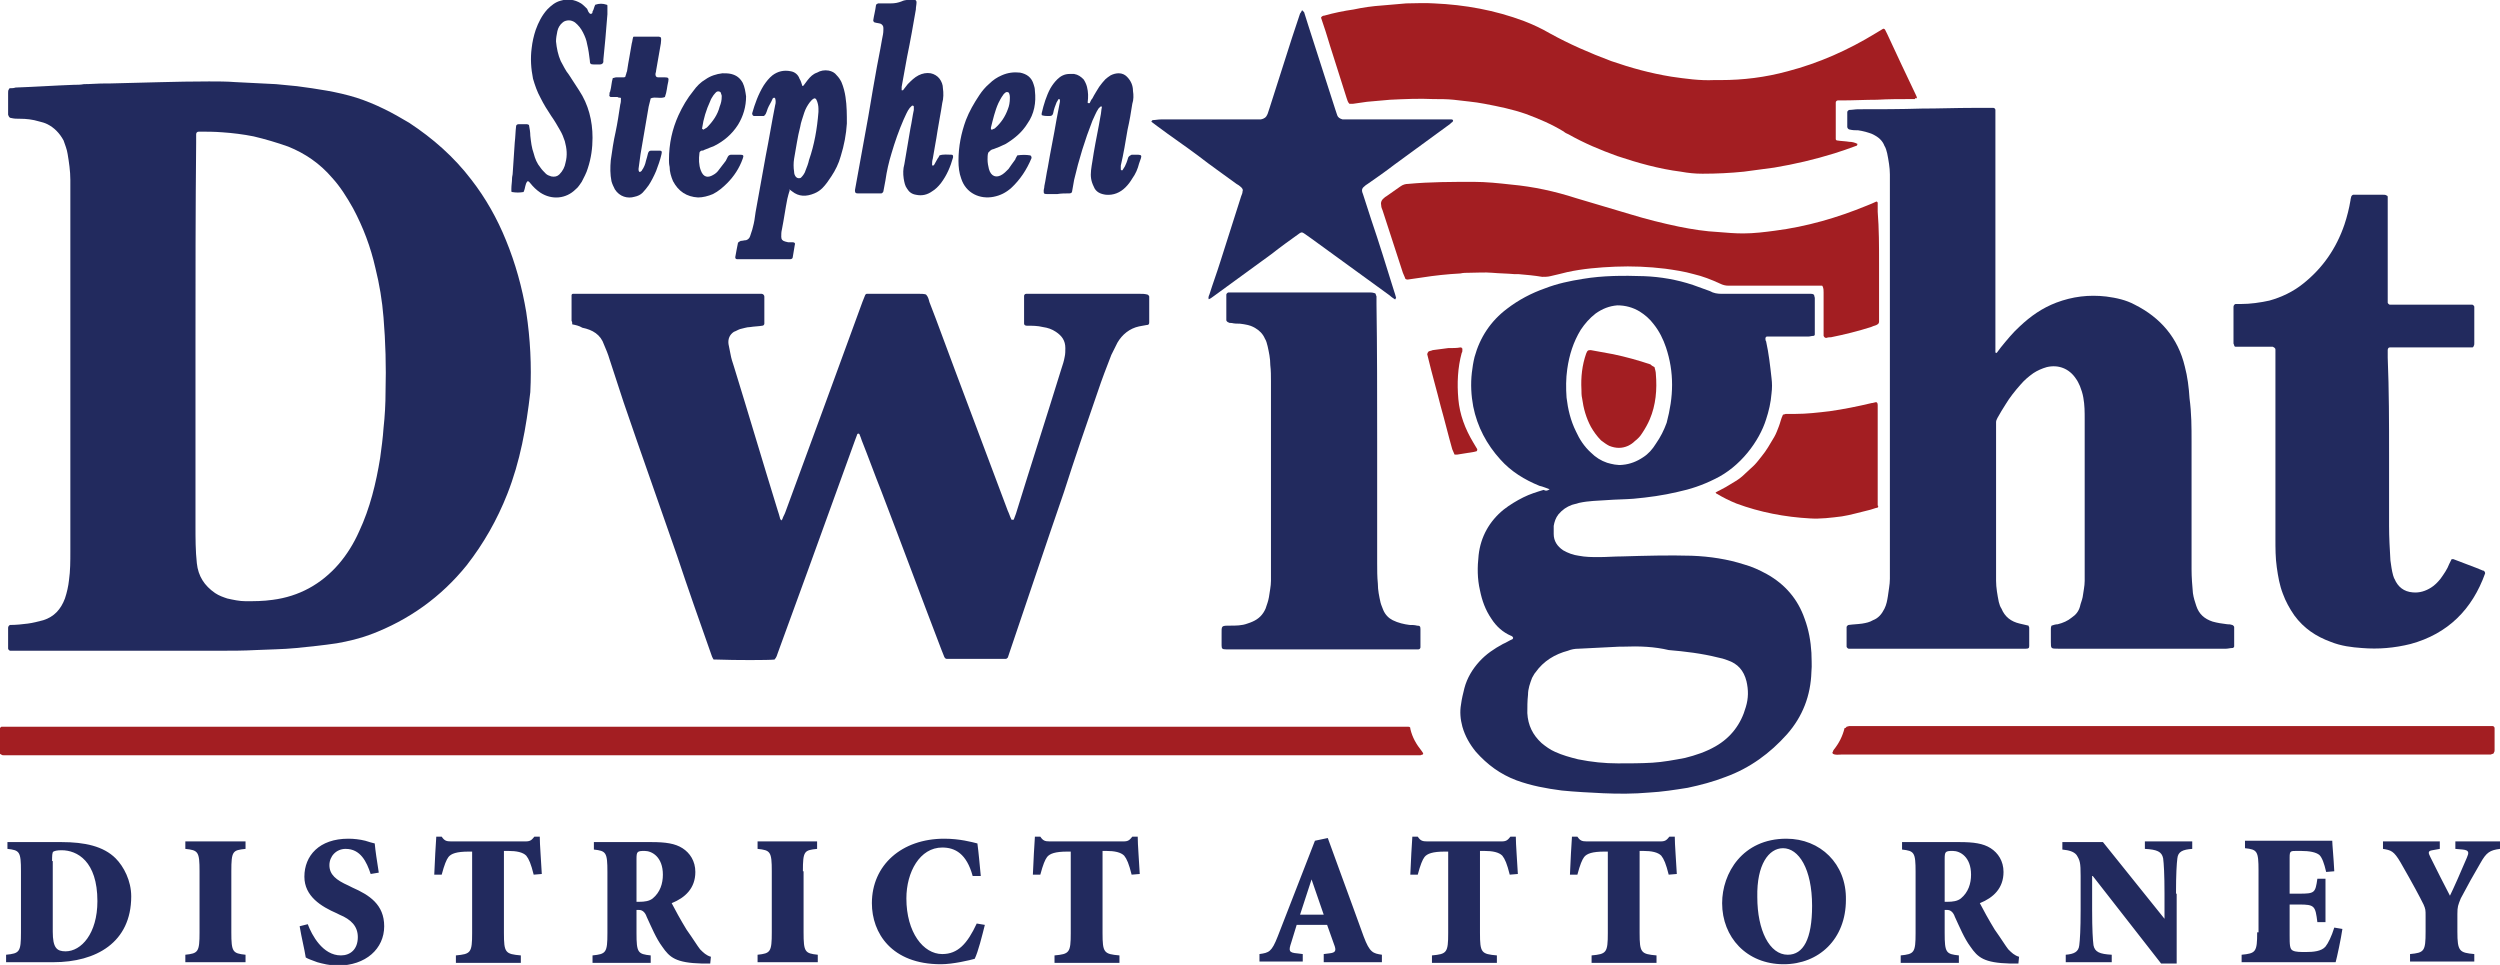<svg width="342" height="132" viewBox="0 0 342 132" fill="none" xmlns="http://www.w3.org/2000/svg">
<g clip-path="url(#clip0)">
<path d="M1.018 115.105V116.127C2.683 116.312 2.868 116.498 2.868 119.19V127.544C2.868 130.236 2.683 130.422 0.833 130.608V131.629H7.31C13.14 131.629 17.951 128.937 17.951 122.624C17.951 120.489 16.933 118.54 15.823 117.426C14.157 115.755 11.566 115.198 8.42 115.198H1.018V115.105ZM7.125 117.797C7.125 117.148 7.125 116.591 7.31 116.498C7.495 116.405 7.773 116.312 8.42 116.312C10.549 116.312 13.325 117.797 13.325 123.274C13.325 127.73 11.104 130.143 8.976 130.143C7.773 130.143 7.218 129.679 7.218 127.451V117.797H7.125ZM31.646 119.19C31.646 116.405 31.831 116.312 33.589 116.127V115.105H25.354V116.127C27.112 116.312 27.297 116.498 27.297 119.19V127.544C27.297 130.236 27.112 130.422 25.354 130.608V131.629H33.589V130.608C31.831 130.422 31.646 130.236 31.646 127.544V119.19ZM40.992 126.709C41.269 128.38 41.64 129.772 41.825 130.979C42.102 131.165 42.657 131.35 43.398 131.629C44.045 131.814 45.156 132.093 46.174 132.093C50.06 132.093 52.558 129.772 52.558 126.709C52.558 123.738 50.523 122.439 48.209 121.418L47.654 121.139C45.989 120.397 45.063 119.654 45.063 118.354C45.063 117.148 45.989 116.127 47.284 116.127C49.32 116.127 50.153 117.89 50.708 119.561L51.818 119.376C51.541 117.612 51.355 116.405 51.263 115.384C50.893 115.291 50.523 115.198 49.968 115.013C49.227 114.827 48.394 114.734 47.654 114.734C43.675 114.734 41.64 117.055 41.64 119.932C41.64 122.624 43.953 124.017 46.081 124.945L46.451 125.131C48.024 125.781 48.95 126.709 48.95 128.194C48.95 129.865 47.932 130.7 46.636 130.7C44.138 130.7 42.657 127.916 42.102 126.43L40.992 126.709ZM68.844 116.405H69.492C70.695 116.405 71.528 116.591 71.99 117.055C72.36 117.519 72.638 118.169 73.008 119.654L74.118 119.561C74.026 117.705 73.841 115.57 73.841 114.456H73.101C72.731 114.92 72.545 115.105 71.898 115.105H61.719C61.071 115.105 60.794 115.013 60.424 114.456H59.683C59.591 115.755 59.498 117.519 59.406 119.654H60.424C60.794 118.262 61.071 117.612 61.349 117.24C61.719 116.776 62.459 116.498 64.125 116.498H64.588V127.637C64.588 130.329 64.403 130.515 62.367 130.7V131.721H71.25V130.7C69.122 130.515 68.937 130.329 68.937 127.637V116.405H68.844ZM87.073 117.519C87.073 116.498 87.166 116.405 88.183 116.405C89.201 116.405 90.682 117.24 90.682 119.654C90.682 120.861 90.312 122.067 89.294 122.903C88.831 123.274 88.183 123.367 87.443 123.367H87.073V117.519ZM87.073 124.481H87.443C87.906 124.481 88.276 124.852 88.461 125.409C89.109 126.802 89.757 128.38 90.589 129.494C91.607 130.979 92.44 131.722 96.049 131.814H97.159L97.252 130.886C96.604 130.7 96.234 130.329 95.771 129.865C95.401 129.401 94.846 128.473 93.92 127.173C93.18 125.966 92.255 124.295 91.885 123.553C93.735 122.81 95.123 121.511 95.123 119.283C95.123 117.797 94.383 116.684 93.365 116.034C92.347 115.384 91.052 115.198 89.109 115.198H81.243V116.219C82.909 116.405 83.094 116.591 83.094 119.283V127.637C83.094 130.329 82.909 130.515 81.058 130.7V131.721H89.016V130.7C87.258 130.515 87.073 130.329 87.073 127.637V124.481ZM109.836 119.19C109.836 116.405 110.021 116.312 111.779 116.127V115.105H103.636V116.127C105.394 116.312 105.58 116.498 105.58 119.19V127.544C105.58 130.236 105.394 130.422 103.636 130.608V131.629H111.872V130.608C110.114 130.422 109.929 130.236 109.929 127.544V119.19H109.836ZM134.172 119.84C133.987 117.983 133.894 116.776 133.709 115.384C132.969 115.198 131.304 114.734 129.175 114.734C123.346 114.734 119.274 118.354 119.274 123.553C119.274 127.637 121.958 131.907 128.713 131.907C130.378 131.907 132.692 131.35 133.339 131.165C133.802 130.236 134.357 128.008 134.727 126.523L133.617 126.338C132.321 129.122 131.026 130.515 128.898 130.515C126.307 130.515 123.993 127.544 123.993 122.903C123.993 119.283 125.844 115.941 128.898 115.941C130.656 115.941 132.229 116.776 133.062 119.84H134.172ZM150.643 116.405H151.291C152.493 116.405 153.326 116.591 153.789 117.055C154.159 117.519 154.437 118.169 154.807 119.654L155.917 119.561C155.825 117.705 155.64 115.57 155.64 114.456H154.899C154.529 114.92 154.344 115.105 153.696 115.105H143.61C142.963 115.105 142.685 115.013 142.315 114.456H141.575C141.482 115.755 141.39 117.519 141.297 119.654H142.315C142.685 118.262 142.963 117.612 143.24 117.24C143.61 116.776 144.351 116.498 146.016 116.498H146.479V127.637C146.479 130.329 146.294 130.515 144.258 130.7V131.721H153.141V130.7C151.013 130.515 150.828 130.329 150.828 127.637V116.405H150.643ZM181.086 131.629H189.044V130.608C187.841 130.422 187.378 130.329 186.545 128.101C185.62 125.502 184.51 122.532 183.399 119.468L181.641 114.641L179.883 115.013L174.794 128.101C173.961 130.236 173.591 130.329 172.295 130.515V131.536H178.217V130.515L177.477 130.422C176.274 130.329 176.274 130.051 176.644 128.937L177.385 126.523H181.549L182.474 129.122C182.844 130.051 182.752 130.329 181.826 130.422L181.086 130.515V131.629ZM179.42 120.304L181.086 125.131H177.847L179.42 120.304ZM202.368 116.405H203.016C204.219 116.405 205.052 116.591 205.515 117.055C205.885 117.519 206.162 118.169 206.532 119.654L207.643 119.561C207.55 117.705 207.365 115.57 207.365 114.456H206.625C206.255 114.92 206.07 115.105 205.422 115.105H195.243C194.596 115.105 194.318 115.013 193.948 114.456H193.208C193.115 115.755 193.023 117.519 192.93 119.654H193.948C194.318 118.262 194.596 117.612 194.873 117.24C195.243 116.776 195.984 116.498 197.649 116.498H198.112V127.637C198.112 130.329 197.927 130.515 195.891 130.7V131.721H204.774V130.7C202.646 130.515 202.461 130.329 202.461 127.637V116.405H202.368ZM224.114 116.405H224.761C225.964 116.405 226.797 116.591 227.26 117.055C227.63 117.519 227.907 118.169 228.278 119.654L229.388 119.561C229.295 117.705 229.11 115.57 229.11 114.456H228.37C228 114.92 227.815 115.105 227.167 115.105H217.081C216.433 115.105 216.156 115.013 215.786 114.456H215.045C214.953 115.755 214.86 117.519 214.768 119.654H215.786C216.156 118.262 216.433 117.612 216.711 117.24C217.081 116.776 217.821 116.498 219.487 116.498H219.95V127.637C219.95 130.329 219.765 130.515 217.729 130.7V131.721H226.612V130.7C224.484 130.515 224.299 130.329 224.299 127.637V116.405H224.114ZM244.378 114.734C238.364 114.734 235.588 119.468 235.588 123.553C235.588 128.194 238.919 131.907 244.008 131.907C248.82 131.907 252.521 128.473 252.521 123.089C252.614 118.169 249.005 114.734 244.378 114.734ZM243.916 116.034C246.044 116.034 247.894 118.819 247.894 123.924C247.894 128.473 246.692 130.608 244.563 130.608C242.065 130.608 240.399 127.266 240.399 122.717C240.307 118.262 241.972 116.034 243.916 116.034ZM266.031 117.519C266.031 116.498 266.123 116.405 267.141 116.405C268.159 116.405 269.64 117.24 269.64 119.654C269.64 120.861 269.269 122.067 268.252 122.903C267.789 123.274 267.141 123.367 266.401 123.367H266.031V117.519ZM266.031 124.481H266.401C266.864 124.481 267.234 124.852 267.419 125.409C268.067 126.802 268.714 128.38 269.547 129.494C270.565 130.979 271.398 131.722 275.006 131.814H276.117L276.209 130.886C275.562 130.7 275.192 130.329 274.729 129.865C274.359 129.401 273.804 128.473 272.878 127.173C272.138 125.966 271.213 124.295 270.842 123.553C272.693 122.81 274.081 121.511 274.081 119.283C274.081 117.797 273.341 116.684 272.323 116.034C271.305 115.384 270.01 115.198 268.067 115.198H260.201V116.219C261.867 116.405 262.052 116.591 262.052 119.283V127.637C262.052 130.329 261.867 130.515 260.016 130.7V131.721H267.974V130.7C266.216 130.515 266.031 130.329 266.031 127.637V124.481ZM297.677 122.253C297.677 119.561 297.769 118.169 297.862 117.426C297.954 116.498 298.602 116.219 299.898 116.127V115.105H293.42V116.127C295.086 116.219 295.734 116.498 295.919 117.426C296.011 118.169 296.104 119.561 296.104 122.253V125.688L287.683 115.198H282.131V116.219C283.057 116.312 283.704 116.498 284.075 116.962C284.537 117.705 284.63 117.983 284.63 119.84V124.481C284.63 127.173 284.537 128.565 284.445 129.308C284.352 130.236 283.704 130.515 282.594 130.608V131.629H288.886V130.608C287.221 130.515 286.573 130.236 286.388 129.308C286.295 128.565 286.203 127.173 286.203 124.481V119.84H286.295L295.641 131.814H297.769V122.253H297.677ZM308.781 127.544C308.781 130.236 308.596 130.422 306.653 130.608V131.629H319.515C319.7 130.979 320.255 128.38 320.44 127.08L319.329 126.894C318.959 128.101 318.497 129.03 318.127 129.494C317.571 130.143 316.461 130.236 315.443 130.236C314.703 130.236 314.055 130.236 313.685 130.051C313.222 129.865 313.222 129.215 313.222 127.916V123.738H314.518C316.646 123.738 316.739 123.924 317.016 126.152H318.127V120.211H317.016C316.739 122.16 316.646 122.253 314.518 122.253H313.222V117.333C313.222 116.405 313.315 116.405 314.24 116.405H314.703C315.998 116.405 316.831 116.591 317.294 116.962C317.664 117.333 317.941 118.076 318.219 119.283L319.329 119.19C319.237 117.333 319.052 115.477 319.052 115.013H307.115V116.034C308.781 116.219 308.966 116.405 308.966 119.097V127.544H308.781ZM336.17 125.038C336.17 124.017 336.263 123.831 336.633 122.903C337.558 121.139 338.391 119.654 339.317 118.076C340.149 116.591 340.612 116.312 342 116.127V115.105H335.893V116.127L336.911 116.219C337.836 116.312 337.743 116.684 337.466 117.333C336.726 119.097 335.615 121.603 335.153 122.532C334.227 120.768 333.487 119.283 332.469 117.24C332.191 116.684 332.099 116.405 332.747 116.312L333.765 116.127V115.105H325.992V116.127C327.102 116.312 327.472 116.405 328.398 117.983C330.156 121.046 330.989 122.624 331.544 123.738C331.821 124.388 331.821 124.481 331.821 125.316V127.451C331.821 130.143 331.636 130.329 329.693 130.515V131.536H338.484V130.515C336.448 130.329 336.17 130.143 336.17 127.451V125.038Z" fill="#222A5E"/>
<path d="M9.623 50.776C9.623 42.793 9.623 34.717 9.623 26.734C9.623 25.992 9.623 25.249 9.623 24.599C9.623 23.392 9.438 22.186 9.253 21.072C9.161 20.422 8.883 19.772 8.698 19.215C8.143 18.194 7.403 17.451 6.477 16.987C6.107 16.802 5.737 16.709 5.367 16.616C4.442 16.338 3.609 16.245 2.683 16.245C2.313 16.245 1.943 16.245 1.573 16.152C1.295 16.152 1.203 15.966 1.11 15.688C1.11 15.316 1.11 15.038 1.11 14.667C1.11 14.017 1.11 13.367 1.11 12.717C1.11 12.532 1.11 12.346 1.203 12.253C1.203 12.16 1.295 12.068 1.388 12.068C1.666 12.068 1.851 12.068 2.128 11.975C4.812 11.882 7.495 11.696 10.086 11.603C10.549 11.603 11.011 11.603 11.474 11.511C12.399 11.511 13.417 11.418 14.342 11.418C14.528 11.418 14.713 11.418 14.99 11.418C19.524 11.325 24.058 11.139 28.593 11.139C29.795 11.139 30.998 11.139 32.201 11.232C34.052 11.325 35.903 11.418 37.753 11.511C38.678 11.603 39.696 11.696 40.622 11.789C43.398 12.16 46.081 12.532 48.765 13.367C51.355 14.203 53.669 15.409 55.982 16.802C59.221 18.937 62.089 21.443 64.495 24.599C66.438 27.105 68.011 29.89 69.214 32.861C70.51 36.017 71.435 39.359 71.99 42.7C72.545 46.321 72.731 50.034 72.545 53.654C71.99 58.481 71.157 63.122 69.399 67.578C68.011 71.106 66.161 74.355 63.847 77.325C60.331 81.688 55.89 84.844 50.708 86.793C49.227 87.35 47.654 87.722 46.081 88C44.23 88.278 42.38 88.464 40.529 88.65C38.678 88.835 36.828 88.835 34.977 88.928C33.312 89.021 31.646 89.021 29.98 89.021C20.727 89.021 11.566 89.021 2.313 89.021C2.036 89.021 1.666 89.021 1.388 89.021C1.295 89.021 1.11 88.835 1.11 88.743V88.65C1.11 87.722 1.11 86.793 1.11 85.865C1.11 85.679 1.295 85.494 1.388 85.494C2.221 85.494 3.054 85.401 3.794 85.308C4.534 85.215 5.182 85.03 5.922 84.844C7.403 84.38 8.328 83.359 8.883 81.874C9.161 81.038 9.346 80.203 9.438 79.367C9.623 78.068 9.623 76.768 9.623 75.468C9.623 69.992 9.623 64.608 9.623 59.131C9.623 56.439 9.623 53.561 9.623 50.776ZM26.742 47.063C26.742 55.325 26.742 63.679 26.742 71.941C26.742 73.612 26.742 75.376 26.927 77.046C27.112 78.81 27.945 80.11 29.425 81.131C29.98 81.502 30.536 81.688 31.091 81.874C31.924 82.059 32.757 82.245 33.589 82.245C34.792 82.245 35.995 82.245 37.291 82.059C40.899 81.595 43.953 79.924 46.359 77.139C47.469 75.84 48.394 74.355 49.135 72.684C50.615 69.528 51.448 66.093 52.003 62.658C52.188 61.266 52.373 59.966 52.466 58.574C52.651 56.903 52.743 55.232 52.743 53.561C52.836 50.127 52.743 46.785 52.466 43.443C52.281 41.122 51.911 38.895 51.355 36.667C50.708 33.789 49.69 31.097 48.302 28.498C47.469 27.013 46.544 25.527 45.433 24.321C43.768 22.371 41.732 20.979 39.419 20.051C37.846 19.494 36.273 19.03 34.7 18.658C33.312 18.38 31.831 18.194 30.443 18.101C29.333 18.009 28.222 18.009 27.204 18.009C26.927 18.009 26.834 18.194 26.834 18.38C26.834 18.751 26.834 19.122 26.834 19.494C26.742 28.684 26.742 37.873 26.742 47.063Z" fill="#222A5E"/>
<path d="M280.651 85.587C280.929 85.494 281.206 85.401 281.484 85.401C282.224 85.215 282.872 84.937 283.427 84.473C283.982 84.101 284.352 83.637 284.537 82.987C284.63 82.523 284.815 82.152 284.907 81.688C285 80.945 285.185 80.203 285.185 79.46C285.185 79.089 285.185 78.624 285.185 78.253C285.185 71.291 285.185 64.329 285.185 57.367C285.185 56.346 285.185 55.418 285 54.397C284.907 53.84 284.722 53.283 284.537 52.819C284.352 52.447 284.26 52.169 283.982 51.797C283.057 50.405 281.576 49.848 280.003 50.219C279.356 50.405 278.708 50.684 278.153 51.055C277.505 51.519 276.95 51.983 276.394 52.633C275.654 53.468 274.914 54.397 274.359 55.325C273.989 55.882 273.618 56.532 273.248 57.181C273.156 57.367 273.063 57.553 273.063 57.738C273.063 58.017 273.063 58.203 273.063 58.481C273.063 64.701 273.063 70.92 273.063 77.232C273.063 77.975 273.063 78.717 273.063 79.46C273.063 80.388 273.248 81.409 273.433 82.338C273.526 82.709 273.618 82.987 273.804 83.266C274.266 84.38 275.099 85.03 276.302 85.308C276.672 85.401 277.135 85.494 277.505 85.587C277.505 85.679 277.597 85.772 277.597 85.865C277.597 86.701 277.597 87.536 277.597 88.371C277.597 88.65 277.505 88.743 277.135 88.743C276.857 88.743 276.672 88.743 276.394 88.743C268.899 88.743 261.404 88.743 253.817 88.743C253.539 88.743 253.169 88.743 252.891 88.743C252.799 88.743 252.614 88.557 252.614 88.464C252.614 87.536 252.614 86.701 252.614 85.772C252.614 85.679 252.799 85.494 252.891 85.494C253.539 85.401 254.094 85.401 254.742 85.308C255.297 85.215 255.76 85.122 256.222 84.844C256.963 84.565 257.425 84.008 257.795 83.266C258.073 82.709 258.166 82.152 258.258 81.595C258.351 80.76 258.536 80.017 258.536 79.181C258.536 78.532 258.536 77.789 258.536 77.139C258.536 60.152 258.536 43.165 258.536 26.177C258.536 25.435 258.536 24.599 258.536 23.857C258.536 22.928 258.351 21.907 258.166 20.979C258.073 20.608 257.981 20.236 257.795 19.958C257.518 19.215 256.963 18.751 256.222 18.38C255.575 18.101 254.834 17.916 254.187 17.823C253.817 17.823 253.446 17.823 253.076 17.73C252.891 17.73 252.706 17.544 252.706 17.359C252.706 16.709 252.706 15.966 252.706 15.316C252.706 15.224 252.891 15.038 252.984 15.038C253.354 15.038 253.817 14.945 254.187 14.945C257.055 14.945 260.016 14.945 262.885 14.852C265.198 14.852 267.604 14.759 269.917 14.759C270.75 14.759 271.583 14.759 272.416 14.759C272.508 14.759 272.601 14.759 272.693 14.759C272.786 14.759 272.971 14.852 272.971 15.038C272.971 15.409 272.971 15.688 272.971 16.059C272.971 22.65 272.971 29.241 272.971 35.831C272.971 39.637 272.971 43.35 272.971 47.156C272.971 47.528 272.971 47.806 272.971 48.177C272.971 48.27 273.063 48.27 273.063 48.27H273.156C273.341 47.992 273.526 47.806 273.711 47.528C274.544 46.506 275.377 45.485 276.302 44.65C277.782 43.257 279.356 42.144 281.299 41.401C283.519 40.565 285.74 40.287 288.146 40.565C289.534 40.751 290.83 41.03 292.032 41.679C295.549 43.443 297.955 46.228 298.88 50.127C299.25 51.519 299.435 53.004 299.528 54.489C299.805 56.532 299.805 58.481 299.805 60.338C299.805 66.186 299.805 72.034 299.805 77.882C299.805 78.996 299.898 80.11 299.99 81.131C300.083 81.781 300.268 82.338 300.453 82.894C300.823 84.008 301.563 84.658 302.674 85.03C303.321 85.215 303.969 85.308 304.709 85.401C304.894 85.401 305.08 85.401 305.357 85.494C305.45 85.494 305.635 85.679 305.635 85.772V85.865C305.635 86.701 305.635 87.536 305.635 88.371C305.635 88.464 305.635 88.557 305.542 88.557C305.542 88.65 305.45 88.65 305.357 88.65C305.08 88.65 304.802 88.743 304.524 88.743C296.844 88.743 289.256 88.743 281.576 88.743C280.558 88.743 280.558 88.743 280.558 87.814C280.558 87.257 280.558 86.608 280.558 86.051C280.558 85.958 280.558 85.772 280.651 85.587Z" fill="#222A5E"/>
<path d="M78.282 44.371C78.282 44.186 78.282 44 78.19 43.907C78.19 42.886 78.19 41.772 78.19 40.751C78.19 40.658 78.19 40.473 78.19 40.38C78.19 40.287 78.282 40.194 78.375 40.194C78.468 40.194 78.56 40.194 78.653 40.194C78.93 40.194 79.3 40.194 79.578 40.194C87.443 40.194 95.216 40.194 103.081 40.194C103.451 40.194 103.821 40.194 104.192 40.194C104.377 40.194 104.562 40.38 104.562 40.565C104.562 41.772 104.562 42.979 104.562 44.186V44.279C104.562 44.371 104.469 44.557 104.284 44.557C103.729 44.65 103.174 44.65 102.619 44.743C102.156 44.743 101.693 44.928 101.231 45.021C100.953 45.114 100.675 45.3 100.398 45.392C99.843 45.764 99.565 46.321 99.657 47.063C99.75 47.527 99.843 47.992 99.935 48.456C100.028 49.013 100.213 49.57 100.398 50.127C102.433 56.717 104.377 63.308 106.412 69.899C106.505 70.177 106.597 70.456 106.69 70.827C106.69 70.92 106.782 71.106 106.875 71.198C106.968 71.106 107.06 71.013 107.06 70.92C107.153 70.641 107.338 70.363 107.43 70.084C110.946 60.523 114.463 50.962 117.979 41.308C118.071 41.029 118.257 40.658 118.349 40.38C118.442 40.194 118.534 40.194 118.627 40.194C118.904 40.194 119.089 40.194 119.367 40.194C121.495 40.194 123.623 40.194 125.752 40.194C126.029 40.194 126.399 40.194 126.677 40.287C126.955 40.565 127.047 40.937 127.14 41.308C128.343 44.371 129.453 47.527 130.656 50.684C133.062 57.089 135.468 63.494 137.873 69.899C138.058 70.27 138.151 70.641 138.336 71.013C138.336 71.106 138.429 71.106 138.521 71.106C138.614 71.106 138.706 71.106 138.706 71.013C138.799 70.734 138.891 70.549 138.984 70.27C141.019 63.679 143.148 57.089 145.183 50.498C145.369 49.941 145.554 49.384 145.646 48.827C145.739 48.456 145.739 47.992 145.739 47.62C145.739 46.599 145.276 45.949 144.443 45.392C143.888 45.021 143.333 44.835 142.685 44.743C141.945 44.557 141.205 44.557 140.464 44.557C140.279 44.557 140.094 44.464 140.094 44.279C140.094 44 140.094 43.814 140.094 43.536C140.094 42.7 140.094 41.865 140.094 41.029C140.094 40.844 140.094 40.658 140.094 40.473C140.094 40.38 140.187 40.194 140.372 40.194C140.649 40.194 141.019 40.194 141.297 40.194C143.24 40.194 145.276 40.194 147.219 40.194C150.088 40.194 153.049 40.194 155.917 40.194C156.287 40.194 156.565 40.194 156.935 40.287C157.028 40.287 157.213 40.473 157.213 40.565C157.213 40.658 157.213 40.751 157.213 40.844C157.213 41.865 157.213 42.886 157.213 43.907C157.213 44 157.213 44 157.213 44.093C157.213 44.371 157.12 44.464 156.843 44.464C156.472 44.557 156.195 44.557 155.825 44.65C154.529 44.928 153.511 45.764 152.864 46.878C152.586 47.435 152.308 47.992 152.031 48.548C151.383 50.219 150.735 51.89 150.18 53.561C148.607 58.11 147.034 62.658 145.554 67.3C143.055 74.54 140.649 81.781 138.151 89.114C138.058 89.392 137.966 89.671 137.873 89.949C137.781 90.042 137.688 90.135 137.596 90.135C137.411 90.135 137.226 90.135 137.041 90.135C134.727 90.135 132.414 90.135 130.101 90.135C129.916 90.135 129.731 90.135 129.545 90.135C129.36 90.135 129.268 90.042 129.175 89.856C129.083 89.578 128.898 89.207 128.805 88.928C126.029 81.688 123.346 74.447 120.57 67.207C119.644 64.886 118.812 62.565 117.886 60.245C117.794 59.966 117.701 59.688 117.609 59.502C117.609 59.409 117.516 59.316 117.424 59.316C117.331 59.316 117.239 59.409 117.239 59.502C117.146 59.781 117.054 59.966 116.961 60.245C114.833 66.093 112.705 72.034 110.576 77.882C109.188 81.688 107.8 85.494 106.412 89.3C106.32 89.578 106.227 89.949 105.95 90.228C105.117 90.321 100.583 90.321 98.084 90.228C97.899 90.228 97.714 90.228 97.622 90.228C97.437 89.949 97.344 89.671 97.252 89.392C95.679 84.937 94.106 80.481 92.625 76.025C90.219 69.063 87.721 62.101 85.315 55.046C84.667 53.097 84.019 51.055 83.372 49.105C83.187 48.456 82.909 47.806 82.632 47.156C82.169 45.764 81.058 45.114 79.671 44.835C79.208 44.557 78.745 44.464 78.282 44.371Z" fill="#222A5E"/>
<path d="M211.992 66.928C211.437 66.743 211.067 66.557 210.604 66.464C208.568 65.629 206.717 64.515 205.237 62.844C203.386 60.802 202.091 58.388 201.536 55.603C201.258 54.118 201.166 52.54 201.351 50.962C201.443 50.219 201.536 49.57 201.721 48.827C202.461 46.135 203.942 43.907 206.162 42.236C207.735 41.029 209.493 40.101 211.344 39.451C213.01 38.802 214.768 38.43 216.526 38.152C219.302 37.688 222.078 37.688 224.946 37.781C227.167 37.873 229.388 38.245 231.609 38.987C232.349 39.266 233.182 39.544 233.922 39.823C234.385 40.101 234.94 40.194 235.495 40.194C238.734 40.194 241.88 40.194 245.118 40.194C245.951 40.194 246.784 40.194 247.709 40.194C247.802 40.194 247.987 40.194 248.079 40.287C248.172 40.287 248.172 40.38 248.172 40.38C248.172 40.472 248.265 40.658 248.265 40.751C248.265 42.329 248.265 43.814 248.265 45.392C248.265 45.485 248.265 45.671 248.265 45.764C248.265 45.856 248.172 45.949 248.079 45.949C247.802 45.949 247.617 46.042 247.339 46.042C245.766 46.042 244.101 46.042 242.528 46.042C242.25 46.042 241.972 46.042 241.695 46.042C241.602 46.042 241.51 46.228 241.51 46.228C241.51 46.413 241.51 46.599 241.602 46.692C241.972 48.363 242.157 50.034 242.342 51.705C242.435 52.447 242.435 53.097 242.342 53.84C242.25 55.046 241.972 56.253 241.602 57.367C240.677 60.337 238.086 63.865 234.57 65.536C232.904 66.371 231.239 66.928 229.48 67.299C227.537 67.764 225.502 68.042 223.466 68.228C222.263 68.321 221.06 68.321 219.857 68.413C218.562 68.506 217.359 68.506 216.063 68.785C215.693 68.878 215.416 68.97 215.045 69.063C214.305 69.342 213.75 69.713 213.195 70.363C212.825 70.827 212.64 71.384 212.547 71.941C212.547 72.312 212.547 72.683 212.547 73.055C212.547 73.983 213.01 74.726 213.842 75.283C214.49 75.654 215.23 75.933 215.971 76.025C216.896 76.211 217.821 76.211 218.747 76.211C219.765 76.211 220.875 76.118 221.893 76.118C225.039 76.025 228.278 75.933 231.424 76.025C233.922 76.118 236.328 76.489 238.641 77.232C239.659 77.51 240.677 77.975 241.695 78.532C244.193 79.924 245.951 81.966 246.877 84.658C247.432 86.143 247.709 87.722 247.802 89.299C247.802 90.135 247.894 90.97 247.802 91.899C247.709 95.148 246.599 98.025 244.471 100.439C242.157 103.038 239.381 105.08 236.05 106.287C234.385 106.937 232.627 107.401 230.868 107.772C229.11 108.051 227.352 108.329 225.594 108.422C223.466 108.608 221.43 108.608 219.302 108.515C217.451 108.422 215.508 108.329 213.657 108.143C211.529 107.865 209.493 107.494 207.458 106.751C205.237 105.916 203.479 104.616 201.906 102.852C201.073 101.831 200.425 100.717 200.055 99.418C199.778 98.397 199.685 97.376 199.87 96.354C199.963 95.612 200.148 94.869 200.333 94.127C200.703 92.734 201.443 91.527 202.368 90.506C203.294 89.485 204.404 88.743 205.607 88.093C206.07 87.907 206.44 87.629 206.903 87.443C206.903 87.443 206.995 87.35 206.995 87.257C206.995 87.165 206.903 87.165 206.903 87.072C206.81 87.072 206.81 86.979 206.717 86.979C205.607 86.515 204.682 85.679 204.034 84.658C203.201 83.451 202.739 82.152 202.461 80.76C202.091 79.181 202.091 77.603 202.276 75.933C202.554 73.426 203.756 71.291 205.7 69.713C206.532 69.063 207.458 68.506 208.383 68.042C209.308 67.578 210.234 67.299 211.159 67.021C211.529 67.207 211.714 67.114 211.992 66.928ZM221.985 88.464C221.985 88.464 221.708 88.464 221.523 88.464C219.672 88.557 217.821 88.65 215.971 88.743C215.416 88.743 214.953 88.835 214.49 89.021C212.732 89.485 211.159 90.413 210.049 91.992C209.864 92.177 209.771 92.456 209.586 92.734C209.308 93.477 209.031 94.219 209.031 95.055C208.938 95.89 208.938 96.726 208.938 97.561C209.031 99.232 209.679 100.532 210.881 101.646C211.437 102.11 212.084 102.574 212.732 102.852C213.75 103.316 214.768 103.595 215.878 103.873C217.729 104.245 219.487 104.43 221.338 104.43C222.911 104.43 224.484 104.43 226.057 104.338C227.537 104.245 229.018 103.966 230.498 103.688C231.979 103.316 233.367 102.852 234.662 102.11C236.791 100.903 238.179 99.046 238.826 96.726C239.196 95.519 239.196 94.405 238.919 93.198C238.549 91.713 237.716 90.785 236.328 90.321C235.865 90.135 235.495 90.042 235.032 89.949C232.812 89.392 230.498 89.114 228.278 88.928C226.334 88.464 224.299 88.371 221.985 88.464ZM228.74 52.633C228.74 50.869 228.463 49.198 227.907 47.527C227.537 46.413 226.982 45.3 226.242 44.371C225.687 43.629 225.039 43.072 224.299 42.608C223.373 42.051 222.355 41.772 221.245 41.772C220.135 41.865 219.209 42.236 218.284 42.886C217.451 43.536 216.804 44.279 216.248 45.114C215.23 46.785 214.675 48.548 214.398 50.498C214.213 51.797 214.213 53.097 214.305 54.397C214.49 55.975 214.86 57.553 215.601 59.038C216.063 60.059 216.711 61.08 217.636 61.916C218.284 62.565 219.024 63.029 219.857 63.308C220.505 63.494 221.245 63.679 221.985 63.587C223.003 63.494 223.929 63.122 224.761 62.565C225.502 62.101 226.057 61.452 226.519 60.709C227.167 59.781 227.63 58.852 228 57.831C228.463 56.068 228.74 54.397 228.74 52.633Z" fill="#222A5E"/>
<path d="M326.825 62.287C326.825 65.536 326.825 68.692 326.825 71.941C326.825 73.519 326.917 75.097 327.01 76.675C327.102 77.325 327.195 78.067 327.38 78.717C327.472 78.903 327.472 79.089 327.565 79.181C328.028 80.295 328.86 80.945 330.063 81.038C330.989 81.131 331.821 80.852 332.562 80.388C333.024 80.11 333.487 79.646 333.857 79.181C334.32 78.532 334.782 77.882 335.06 77.139C335.153 76.954 335.245 76.768 335.338 76.582C335.338 76.49 335.43 76.49 335.523 76.49H335.615C337.003 77.046 338.391 77.511 339.687 78.067H339.779C339.872 78.16 339.964 78.253 339.964 78.439C338.206 83.359 334.875 86.7 329.786 88.093C327.565 88.65 325.344 88.835 323.123 88.65C321.735 88.557 320.255 88.371 318.867 87.814C316.831 87.072 315.166 85.958 313.87 84.194C313.222 83.266 312.667 82.245 312.297 81.224C311.834 80.017 311.649 78.903 311.464 77.603C311.279 76.304 311.279 75.004 311.279 73.705C311.279 65.443 311.279 57.181 311.279 48.92C311.279 48.548 311.279 48.177 311.279 47.806C311.279 47.62 311.094 47.527 310.909 47.435C310.632 47.435 310.261 47.435 309.984 47.435C308.781 47.435 307.485 47.435 306.282 47.435C306.097 47.435 305.912 47.435 305.82 47.435C305.727 47.435 305.635 47.342 305.635 47.249C305.635 47.156 305.542 47.063 305.542 46.971C305.542 45.392 305.542 43.721 305.542 42.144C305.542 42.051 305.542 42.051 305.542 41.958C305.542 41.772 305.727 41.587 305.82 41.587C306.097 41.587 306.282 41.587 306.56 41.587C307.856 41.587 309.151 41.401 310.446 41.122C312.112 40.658 313.685 39.916 315.073 38.802C317.757 36.667 319.607 33.975 320.718 30.726C321.088 29.612 321.365 28.498 321.55 27.384C321.55 27.198 321.643 27.013 321.643 26.92C321.643 26.827 321.828 26.641 321.92 26.641C322.013 26.641 322.198 26.641 322.291 26.641C323.494 26.641 324.789 26.641 325.992 26.641C326.177 26.641 326.362 26.641 326.455 26.734C326.547 26.734 326.64 26.827 326.64 26.92C326.64 27.013 326.64 27.105 326.64 27.198C326.64 27.477 326.64 27.848 326.64 28.127C326.64 32.211 326.64 36.295 326.64 40.38C326.64 40.751 326.64 41.029 326.64 41.401C326.64 41.494 326.825 41.679 326.917 41.679C327.195 41.679 327.565 41.679 327.843 41.679C330.989 41.679 334.042 41.679 337.188 41.679C337.558 41.679 337.836 41.679 338.206 41.679C338.299 41.679 338.484 41.865 338.484 41.958C338.484 42.051 338.484 42.144 338.484 42.236C338.484 43.814 338.484 45.392 338.484 46.971C338.484 47.063 338.484 47.249 338.391 47.342C338.391 47.435 338.299 47.527 338.206 47.527C337.929 47.527 337.651 47.527 337.373 47.527C334.227 47.527 331.081 47.527 327.935 47.527C327.565 47.527 327.287 47.527 326.917 47.527C326.732 47.527 326.64 47.713 326.64 47.899C326.64 48.27 326.64 48.548 326.64 48.92C326.825 53.468 326.825 57.831 326.825 62.287Z" fill="#222A5E"/>
<path d="M261.959 13.553C261.774 13.553 261.589 13.553 261.497 13.553C259.924 13.553 258.351 13.553 256.778 13.646C255.205 13.646 253.539 13.738 251.966 13.738C251.781 13.738 251.596 13.738 251.411 13.738C251.318 13.738 251.133 13.831 251.133 14.017C251.133 14.203 251.133 14.388 251.133 14.574C251.133 15.873 251.133 17.173 251.133 18.473C251.133 18.658 251.133 18.844 251.133 19.029C251.133 19.122 251.226 19.215 251.318 19.215C251.873 19.308 252.429 19.308 252.984 19.401C253.354 19.401 253.724 19.494 254.094 19.679C254.094 19.865 254.002 19.958 253.909 19.958C252.891 20.329 251.873 20.7 250.948 20.979C248.265 21.814 245.489 22.464 242.713 22.928C241.325 23.114 239.937 23.3 238.549 23.485C236.698 23.671 234.847 23.764 232.904 23.764C231.886 23.764 230.961 23.671 229.943 23.485C226.982 23.114 224.021 22.279 221.245 21.35C218.932 20.515 216.711 19.587 214.583 18.38C214.398 18.287 214.12 18.194 213.935 18.008C212.27 16.987 210.511 16.245 208.753 15.595C206.903 14.945 205.052 14.574 203.109 14.203C201.721 13.924 200.24 13.831 198.852 13.646C197.927 13.553 197.002 13.553 196.076 13.553C194.133 13.46 192.097 13.553 190.154 13.646C189.136 13.738 188.026 13.831 187.008 13.924C186.36 14.017 185.713 14.11 185.065 14.203C184.88 14.203 184.695 14.203 184.602 14.203C184.325 13.924 184.325 13.646 184.232 13.46C183.584 11.418 182.937 9.376 182.289 7.333C181.826 5.941 181.456 4.548 180.994 3.249C180.901 2.97 180.808 2.692 180.716 2.413C180.808 2.228 180.994 2.135 181.179 2.135C182.474 1.764 183.862 1.485 185.158 1.3C186.453 1.021 187.748 0.835 189.136 0.743C190.247 0.65 191.357 0.557 192.375 0.464C193.67 0.464 194.873 0.371 196.169 0.464C200.425 0.65 204.497 1.392 208.476 2.878C209.679 3.342 210.882 3.899 211.992 4.548C214.675 6.034 217.451 7.24 220.412 8.354C223.096 9.283 225.779 10.025 228.648 10.489C230.591 10.768 232.534 11.046 234.477 10.954C234.755 10.954 235.125 10.954 235.403 10.954C238.456 10.954 241.51 10.582 244.563 9.747C248.82 8.633 252.799 6.869 256.593 4.548C256.87 4.363 257.24 4.177 257.518 3.992C257.61 3.899 257.795 3.899 257.888 4.084C257.981 4.27 258.073 4.456 258.166 4.641C259.461 7.426 260.757 10.211 262.052 12.903C262.145 13.089 262.237 13.274 262.237 13.46C262.052 13.367 261.959 13.46 261.959 13.553Z" fill="#A31E22"/>
<path d="M188.396 60.337C188.396 65.907 188.396 71.477 188.396 77.046C188.396 77.975 188.396 78.903 188.489 79.831C188.489 80.76 188.674 81.595 188.859 82.43C188.951 82.802 189.136 83.173 189.229 83.451C189.506 84.101 189.969 84.565 190.524 84.844C191.265 85.215 192.097 85.401 192.838 85.494C193.208 85.494 193.485 85.494 193.855 85.587C194.226 85.587 194.318 85.679 194.318 86.051C194.318 86.886 194.318 87.722 194.318 88.557C194.318 88.65 194.226 88.835 194.041 88.835C193.763 88.835 193.578 88.835 193.3 88.835C184.88 88.835 176.459 88.835 168.131 88.835C168.039 88.835 167.854 88.835 167.761 88.835C167.206 88.835 167.114 88.743 167.114 88.278C167.114 88.093 167.114 87.907 167.114 87.722C167.114 87.443 167.114 87.072 167.114 86.793C167.114 85.587 167.021 85.587 168.317 85.587C169.057 85.587 169.89 85.587 170.63 85.308C170.907 85.215 171.185 85.122 171.37 85.029C172.203 84.658 172.758 84.101 173.128 83.266C173.313 82.709 173.498 82.245 173.591 81.688C173.683 80.945 173.868 80.203 173.868 79.46C173.868 78.81 173.868 78.16 173.868 77.51C173.868 69.063 173.868 60.616 173.868 52.169C173.868 51.426 173.868 50.684 173.776 49.941C173.776 49.013 173.591 48.177 173.406 47.342C173.313 46.971 173.221 46.599 173.036 46.321C172.758 45.671 172.295 45.207 171.648 44.835C171 44.464 170.352 44.371 169.612 44.279C169.242 44.279 168.872 44.279 168.502 44.186C168.317 44.186 168.131 44.186 168.039 44.093C167.946 44.093 167.761 43.907 167.761 43.814C167.761 43.721 167.761 43.629 167.761 43.536C167.761 42.515 167.761 41.587 167.761 40.565C167.761 40.473 167.761 40.38 167.761 40.287C167.761 40.194 167.946 40.008 168.039 40.008C168.131 40.008 168.224 40.008 168.317 40.008C168.872 40.008 169.334 40.008 169.89 40.008C174.979 40.008 180.161 40.008 185.25 40.008C185.99 40.008 186.638 40.008 187.378 40.008C187.563 40.008 187.748 40.008 188.026 40.101C188.118 40.101 188.211 40.194 188.211 40.287C188.211 40.38 188.304 40.473 188.304 40.565C188.304 40.937 188.304 41.215 188.304 41.587C188.396 47.713 188.396 54.025 188.396 60.337Z" fill="#222A5E"/>
<path d="M97.529 103.316C65.606 103.316 33.682 103.316 1.666 103.316C1.295 103.316 0.833 103.316 0.463 103.316C0.37 103.316 0.278 103.316 0.185 103.224C0.093 103.224 0.093 103.131 3.1665e-06 103.131C3.1665e-06 103.038 -0.093 103.038 -0.093 102.945C-0.093 101.924 -0.093 100.81 -0.093 99.789C-0.093 99.603 0.093 99.511 0.185 99.418C0.37 99.418 0.555 99.418 0.833 99.418C1.573 99.418 2.313 99.418 2.961 99.418C65.791 99.418 128.62 99.418 191.45 99.418C191.82 99.418 192.282 99.418 192.653 99.418C192.838 99.418 192.93 99.511 192.93 99.603V99.696C193.208 100.903 193.763 101.831 194.503 102.759C194.596 102.852 194.596 102.945 194.688 103.038C194.688 103.131 194.688 103.224 194.596 103.224C194.503 103.224 194.411 103.316 194.318 103.316C193.948 103.316 193.485 103.316 193.115 103.316C161.377 103.316 129.453 103.316 97.529 103.316Z" fill="#A31E22"/>
<path d="M257.055 36.017C257.055 38.338 257.055 40.751 257.055 43.072C257.055 43.35 257.055 43.722 257.055 44C257.055 44.279 256.87 44.371 256.685 44.464C256.408 44.557 256.13 44.65 255.945 44.743C254.187 45.3 252.336 45.764 250.485 46.135C250.3 46.135 250.115 46.135 249.838 46.228C249.653 46.228 249.56 46.135 249.468 45.949C249.468 45.671 249.468 45.3 249.468 45.021C249.468 43.35 249.468 41.679 249.468 40.008C249.468 39.73 249.468 39.544 249.375 39.266C249.375 39.173 249.283 39.173 249.283 39.08C249.19 39.08 249.19 39.08 249.097 39.08C248.82 39.08 248.542 39.08 248.265 39.08C244.471 39.08 240.77 39.08 236.976 39.08C236.791 39.08 236.606 39.08 236.421 39.08C236.05 39.08 235.68 38.987 235.31 38.802C234.107 38.245 232.904 37.781 231.701 37.502C230.406 37.131 229.11 36.945 227.815 36.76C225.502 36.481 223.281 36.388 220.968 36.481C218.747 36.574 216.526 36.76 214.398 37.224C213.658 37.409 212.917 37.595 212.084 37.781C211.714 37.873 211.344 37.873 210.974 37.873C209.864 37.688 208.846 37.595 207.735 37.502C207.55 37.502 207.365 37.502 207.18 37.502C206.162 37.409 205.145 37.409 204.127 37.316C203.109 37.224 201.998 37.316 200.981 37.316C200.61 37.316 200.148 37.316 199.778 37.409C198.02 37.502 196.261 37.688 194.503 37.966C193.856 38.059 193.208 38.152 192.56 38.245C192.375 38.245 192.19 38.152 192.19 37.966C192.097 37.781 192.005 37.502 191.912 37.316C190.987 34.439 190.062 31.654 189.136 28.776C189.044 28.591 188.951 28.312 188.951 28.127C188.859 27.755 188.951 27.384 189.321 27.105C189.414 27.013 189.507 26.92 189.692 26.827C190.339 26.363 190.895 25.992 191.542 25.527C191.912 25.249 192.283 25.156 192.653 25.156C195.614 24.878 198.667 24.878 201.628 24.878C203.294 24.878 205.052 25.063 206.718 25.249C209.771 25.527 212.732 26.177 215.601 27.105C218.099 27.848 220.597 28.591 223.096 29.333C225.224 29.983 227.445 30.54 229.666 31.004C231.516 31.376 233.274 31.654 235.125 31.747C236.235 31.84 237.346 31.933 238.456 31.933C239.937 31.933 241.417 31.747 242.805 31.561C247.154 31.004 251.318 29.797 255.39 28.127C255.852 27.941 256.315 27.755 256.685 27.57C256.778 27.57 256.87 27.663 256.87 27.755C256.87 27.848 256.87 27.941 256.87 28.034C256.87 28.312 256.87 28.684 256.87 28.962C257.055 31.283 257.055 33.696 257.055 36.017Z" fill="#A31E22"/>
<path d="M178.125 1.392C178.218 1.485 178.31 1.578 178.403 1.671C178.588 2.228 178.773 2.878 178.958 3.435C180.161 7.241 181.456 11.139 182.659 14.945C182.752 15.224 182.844 15.502 182.937 15.781C183.029 16.059 183.307 16.245 183.677 16.338C183.955 16.338 184.232 16.338 184.51 16.338C186.083 16.338 187.563 16.338 189.136 16.338C192.005 16.338 194.781 16.338 197.649 16.338C197.927 16.338 198.297 16.338 198.575 16.338C198.667 16.338 198.852 16.43 198.76 16.523C198.76 16.616 198.76 16.616 198.667 16.709C198.482 16.802 198.39 16.987 198.205 17.08C195.706 18.937 193.208 20.701 190.709 22.557C189.507 23.485 188.304 24.321 187.101 25.156C187.008 25.249 186.916 25.249 186.823 25.342C186.36 25.713 186.175 25.899 186.453 26.549C186.823 27.663 187.193 28.869 187.563 29.983C188.674 33.232 189.692 36.574 190.709 39.823C190.802 40.101 190.895 40.38 190.987 40.751C190.987 40.751 190.895 40.844 190.895 40.937H190.802C190.524 40.751 190.247 40.565 190.062 40.38C186.453 37.781 182.937 35.181 179.328 32.582C179.05 32.397 178.68 32.118 178.403 31.933C178.125 31.747 178.033 31.747 177.755 31.933C176.459 32.861 175.164 33.789 173.869 34.81C171.278 36.667 168.687 38.616 166.096 40.473C165.818 40.658 165.633 40.844 165.356 40.937C165.263 40.751 165.356 40.473 165.448 40.287C165.911 38.802 166.466 37.316 166.929 35.831C167.854 32.861 168.872 29.797 169.797 26.827C169.89 26.641 169.982 26.363 169.982 26.177C170.075 25.992 169.982 25.806 169.797 25.62C169.612 25.435 169.334 25.249 169.149 25.156C167.391 23.857 165.633 22.65 163.968 21.35C162.117 19.958 160.174 18.658 158.323 17.266C158.045 17.08 157.86 16.895 157.583 16.709C157.49 16.616 157.49 16.616 157.583 16.523L157.675 16.43C158.045 16.43 158.416 16.338 158.786 16.338C161.747 16.338 164.615 16.338 167.576 16.338C168.964 16.338 170.352 16.338 171.648 16.338C171.925 16.338 172.203 16.338 172.481 16.338C172.943 16.245 173.221 16.059 173.406 15.595C173.498 15.316 173.591 15.038 173.683 14.759C174.701 11.603 175.719 8.354 176.737 5.198C177.107 4.084 177.477 2.971 177.847 1.857C177.94 1.764 178.032 1.578 178.125 1.392Z" fill="#222A5E"/>
<path d="M252.614 99.418C252.706 99.418 252.891 99.325 252.984 99.325C253.261 99.325 253.631 99.325 253.909 99.325C282.594 99.325 311.187 99.325 339.872 99.325C340.242 99.325 340.612 99.325 340.982 99.325C341.075 99.325 341.26 99.418 341.26 99.603C341.26 99.696 341.26 99.882 341.26 99.975C341.26 100.81 341.26 101.646 341.26 102.574C341.26 102.667 341.26 102.852 341.167 102.945C341.167 103.038 341.075 103.131 340.982 103.131C340.89 103.131 340.797 103.224 340.705 103.224C340.427 103.224 340.149 103.224 339.872 103.224C310.539 103.224 281.206 103.224 251.873 103.224C251.503 103.224 251.133 103.317 250.763 103.131C250.763 103.131 250.67 103.038 250.67 102.945C250.763 102.852 250.763 102.667 250.855 102.574C251.596 101.646 252.058 100.717 252.336 99.603C252.521 99.603 252.521 99.511 252.614 99.418Z" fill="#A31E22"/>
<path d="M256.87 69.435C256.407 69.527 256.037 69.713 255.575 69.806C254.372 70.084 253.169 70.456 251.966 70.641C250.485 70.827 249.005 71.013 247.617 70.92C244.193 70.734 240.77 70.084 237.531 68.878C236.606 68.506 235.68 68.042 234.755 67.485C234.755 67.485 234.755 67.392 234.662 67.392C235.125 67.114 235.588 66.928 236.05 66.65C236.513 66.371 236.976 66.093 237.438 65.814C237.901 65.536 238.364 65.165 238.734 64.793C239.104 64.422 239.567 64.051 239.937 63.679C240.307 63.308 240.584 62.937 240.955 62.472C241.325 62.008 241.602 61.637 241.88 61.173C242.157 60.709 242.435 60.245 242.713 59.781C242.99 59.316 243.175 58.759 243.36 58.295C243.545 57.831 243.638 57.274 243.916 56.717C244.101 56.717 244.193 56.624 244.286 56.624C244.748 56.624 245.211 56.624 245.581 56.624C247.154 56.624 248.727 56.439 250.3 56.253C252.244 55.975 254.094 55.603 256.037 55.139C256.222 55.139 256.408 55.046 256.5 55.046C256.778 54.953 256.87 55.139 256.87 55.418C256.87 55.603 256.87 55.789 256.87 56.068C256.87 57.274 256.87 58.481 256.87 59.688C256.87 62.565 256.87 65.35 256.87 68.228C256.87 68.506 256.87 68.878 256.87 69.156C256.963 69.156 256.963 69.342 256.87 69.435Z" fill="#A31E22"/>
<path d="M107.985 26.177C107.893 26.456 107.8 26.827 107.708 27.198C107.43 28.591 107.245 29.983 106.968 31.375C106.875 31.747 106.875 32.025 106.875 32.397C106.875 32.768 107.06 32.953 107.43 33.046C107.523 33.046 107.708 33.139 107.8 33.139C107.985 33.139 108.17 33.139 108.448 33.139C108.726 33.139 108.818 33.325 108.726 33.511C108.633 34.068 108.541 34.624 108.448 35.181C108.448 35.367 108.263 35.46 108.078 35.46C107.893 35.46 107.708 35.46 107.43 35.46C105.487 35.46 103.451 35.46 101.508 35.46C101.323 35.46 101.138 35.46 100.86 35.46C100.675 35.46 100.583 35.367 100.583 35.181C100.675 34.532 100.86 33.789 100.953 33.232C101.045 33.046 101.23 33.046 101.323 32.953C101.601 32.953 101.786 32.861 102.063 32.861C102.341 32.768 102.526 32.582 102.618 32.304C102.711 31.932 102.896 31.561 102.989 31.097C103.174 30.447 103.266 29.797 103.359 29.055C103.821 26.456 104.284 23.949 104.747 21.35C105.209 19.029 105.58 16.709 106.042 14.388C106.135 14.11 106.135 13.738 106.042 13.46C106.042 13.46 106.042 13.46 105.95 13.367H105.857C105.765 13.46 105.672 13.46 105.672 13.553C105.487 14.017 105.209 14.388 105.024 14.852C104.932 15.131 104.839 15.409 104.747 15.595C104.654 15.688 104.562 15.873 104.469 15.873C104.006 15.873 103.544 15.873 103.174 15.873C102.989 15.873 102.896 15.688 102.896 15.502C103.266 14.203 103.729 12.903 104.469 11.696C104.839 11.139 105.209 10.675 105.672 10.304C106.412 9.747 107.245 9.561 108.17 9.747C108.726 9.84 109.188 10.211 109.373 10.768C109.558 11.046 109.651 11.418 109.743 11.696C109.743 11.789 109.836 11.789 109.929 11.696C110.114 11.418 110.299 11.232 110.484 10.954C110.854 10.489 111.224 10.118 111.779 9.932C112.242 9.654 112.797 9.561 113.352 9.654C113.815 9.747 114.185 9.932 114.463 10.304C114.74 10.582 114.925 10.861 115.11 11.232C115.388 11.882 115.573 12.624 115.666 13.274C115.851 14.481 115.851 15.688 115.851 16.895C115.758 18.38 115.48 19.865 115.018 21.35C114.74 22.371 114.278 23.299 113.722 24.135C113.352 24.692 112.982 25.249 112.519 25.713C112.242 25.991 111.872 26.27 111.409 26.456C110.299 26.92 109.281 26.92 108.355 26.177C108.263 26.084 108.078 25.991 107.985 25.899C108.078 26.177 107.985 26.177 107.985 26.177ZM111.964 15.316C111.964 15.316 111.964 15.038 111.964 14.852C111.964 14.481 111.872 14.017 111.687 13.646C111.594 13.46 111.409 13.367 111.224 13.553C111.039 13.646 110.946 13.831 110.761 14.017C110.484 14.388 110.206 14.852 110.021 15.409C109.836 16.059 109.558 16.709 109.466 17.359C109.096 18.751 108.911 20.236 108.633 21.721C108.541 22.278 108.541 22.928 108.633 23.485C108.633 23.764 108.726 24.042 108.911 24.228C109.096 24.413 109.373 24.413 109.558 24.321C109.836 24.042 110.114 23.671 110.206 23.299C110.391 22.835 110.576 22.371 110.669 21.907C111.409 19.772 111.779 17.637 111.964 15.316Z" fill="#222A5E"/>
<path d="M128.528 21.257C129.083 21.072 129.638 21.165 130.193 21.165C130.286 21.165 130.378 21.257 130.378 21.35C130.378 21.443 130.378 21.443 130.378 21.536C130.008 22.835 129.545 23.949 128.713 25.063C128.343 25.527 127.972 25.899 127.51 26.177C126.862 26.641 126.122 26.827 125.289 26.641C124.734 26.549 124.364 26.27 124.086 25.806C123.808 25.435 123.716 24.97 123.623 24.413C123.531 23.764 123.531 23.114 123.716 22.464C123.994 20.793 124.271 19.122 124.549 17.544C124.734 16.709 124.826 15.873 125.011 15.038C125.011 14.852 125.011 14.667 125.011 14.574C125.011 14.481 124.826 14.388 124.734 14.481C124.641 14.574 124.549 14.667 124.456 14.759C124.086 15.224 123.901 15.781 123.623 16.337C122.976 17.823 122.42 19.401 121.958 20.979C121.588 22.186 121.31 23.392 121.125 24.692C121.032 25.156 120.94 25.713 120.847 26.177C120.847 26.27 120.662 26.456 120.57 26.456H120.477C119.459 26.456 118.349 26.456 117.331 26.456C117.054 26.456 116.961 26.363 116.961 26.084V25.991C117.424 23.299 117.979 20.515 118.442 17.823C118.904 15.409 119.274 12.903 119.737 10.397C120.015 8.726 120.385 7.055 120.662 5.384C120.755 4.92 120.847 4.548 120.847 4.084C120.847 3.992 120.847 3.899 120.847 3.806C120.847 3.527 120.662 3.342 120.477 3.249C120.2 3.156 119.922 3.156 119.645 3.063C119.552 3.063 119.459 2.878 119.459 2.785C119.552 2.135 119.737 1.485 119.83 0.743C119.83 0.557 120.015 0.557 120.107 0.464C120.292 0.464 120.477 0.464 120.662 0.464C121.032 0.464 121.495 0.464 121.865 0.464C122.42 0.464 122.883 0.371 123.346 0.186C123.901 -0.093 124.549 -4.02564e-05 125.196 -4.02564e-05C125.289 -4.02564e-05 125.382 0.186 125.382 0.278C125.382 0.65 125.289 0.928 125.289 1.3C124.919 3.435 124.549 5.57 124.086 7.797C123.808 9.19 123.623 10.489 123.346 11.882C123.346 11.975 123.346 12.16 123.346 12.253V12.346C123.438 12.346 123.531 12.346 123.531 12.346C123.716 12.068 123.994 11.789 124.179 11.511C124.641 11.046 125.104 10.582 125.659 10.304C126.214 10.025 126.769 9.932 127.325 10.025C127.787 10.118 128.25 10.397 128.528 10.768C128.805 11.139 128.99 11.603 128.99 12.068C129.083 12.717 129.083 13.46 128.898 14.11C128.713 15.409 128.435 16.709 128.25 17.916C128.065 19.215 127.787 20.515 127.602 21.721C127.51 22 127.51 22.278 127.51 22.557C127.51 22.557 127.51 22.65 127.602 22.65C127.695 22.65 127.695 22.65 127.787 22.557C127.972 22.278 128.065 22 128.25 21.721C128.343 21.629 128.435 21.443 128.528 21.257Z" fill="#222A5E"/>
<path d="M81.429 0.65C81.984 0.464 82.447 0.464 83.002 0.65C83.094 0.65 83.094 0.743 83.094 0.835C83.094 0.928 83.094 0.928 83.094 1.021C83.094 1.3 83.094 1.671 83.094 1.949C83.002 3.063 82.909 4.177 82.817 5.291C82.724 6.219 82.632 7.241 82.539 8.169C82.539 8.262 82.539 8.354 82.539 8.447C82.539 8.633 82.354 8.819 82.076 8.819C81.799 8.819 81.521 8.819 81.244 8.819C80.781 8.819 80.688 8.726 80.688 8.262C80.596 7.519 80.503 6.776 80.318 6.034C80.226 5.477 80.041 5.013 79.763 4.456C79.485 3.899 79.115 3.435 78.653 3.063C78.375 2.878 78.097 2.785 77.82 2.785C77.542 2.785 77.172 2.878 76.987 3.063C76.617 3.342 76.339 3.806 76.247 4.27C76.154 4.734 76.062 5.198 76.062 5.662C76.154 6.591 76.339 7.519 76.71 8.354C77.08 9.004 77.357 9.654 77.82 10.211C78.282 10.954 78.745 11.603 79.208 12.346C80.503 14.295 81.058 16.523 81.058 18.844C81.058 20.236 80.873 21.629 80.411 23.021C80.226 23.671 79.856 24.321 79.578 24.878C79.3 25.249 79.115 25.62 78.745 25.899C77.45 27.198 75.507 27.384 73.933 26.363C73.378 25.992 72.916 25.527 72.546 25.063C72.453 24.971 72.36 24.785 72.175 24.785C71.805 25.156 71.898 25.713 71.62 26.27C71.065 26.363 70.602 26.363 70.047 26.27C69.955 26.27 69.955 26.177 69.955 26.084C69.955 25.992 69.955 25.899 69.955 25.806C69.955 25.342 70.047 24.878 70.047 24.413C70.047 24.135 70.14 23.949 70.14 23.671C70.232 22.279 70.325 20.886 70.417 19.494C70.51 18.751 70.51 18.009 70.602 17.266C70.602 17.08 70.787 16.987 70.972 16.987C71.343 16.987 71.713 16.987 72.083 16.987C72.175 16.987 72.268 17.08 72.36 17.08C72.453 17.544 72.546 18.101 72.546 18.565C72.638 19.401 72.731 20.236 73.008 20.979C73.193 21.722 73.471 22.371 73.933 22.928C74.119 23.207 74.396 23.485 74.674 23.764C74.859 23.949 75.136 24.042 75.414 24.135C75.877 24.228 76.247 24.135 76.524 23.857C76.987 23.392 77.265 22.835 77.357 22.279C77.635 21.257 77.542 20.329 77.265 19.308C77.08 18.751 76.894 18.287 76.617 17.823C76.247 17.173 75.877 16.523 75.414 15.873C74.859 15.038 74.396 14.295 73.933 13.367C73.471 12.532 73.193 11.696 72.916 10.768C72.638 9.376 72.546 7.983 72.731 6.591C72.823 5.755 73.008 4.92 73.286 4.084C73.656 3.063 74.119 2.135 74.859 1.3C75.414 0.743 75.969 0.279 76.71 0.093C77.635 -0.186 78.56 -0.093 79.485 0.464C79.763 0.65 80.041 0.928 80.318 1.207C80.411 1.485 80.503 1.671 80.688 1.857C80.781 1.949 80.873 1.857 80.966 1.857C81.058 1.764 81.058 1.671 81.058 1.578C81.244 1.3 81.244 1.021 81.429 0.65Z" fill="#222A5E"/>
<path d="M144.628 26.549C144.166 26.549 143.703 26.549 143.24 26.549C142.778 26.549 142.778 26.456 142.778 26.084C142.778 25.899 142.87 25.713 142.87 25.434C143.055 24.599 143.148 23.764 143.333 22.928C143.703 20.7 144.166 18.565 144.536 16.337C144.721 15.502 144.813 14.759 144.998 13.924C144.998 13.831 144.998 13.738 144.998 13.646C144.998 13.646 144.998 13.646 144.906 13.553H144.813C144.721 13.738 144.628 13.831 144.536 14.017C144.351 14.481 144.166 14.945 144.073 15.502C143.981 15.78 143.888 15.873 143.518 15.873C143.24 15.873 142.87 15.873 142.593 15.78C142.5 15.78 142.5 15.688 142.5 15.688C142.5 15.595 142.5 15.595 142.5 15.502C142.778 14.295 143.148 13.089 143.703 12.068C143.981 11.603 144.258 11.232 144.628 10.861C145.091 10.397 145.646 10.118 146.294 10.118C146.479 10.118 146.664 10.118 146.942 10.118C147.497 10.211 147.867 10.489 148.237 10.861C148.422 11.139 148.607 11.511 148.7 11.882C148.885 12.624 148.885 13.274 148.792 14.017C148.792 14.017 148.792 14.11 148.885 14.11C148.977 14.11 149.07 14.11 149.07 14.11C149.162 13.924 149.255 13.646 149.44 13.46C149.718 12.903 150.088 12.346 150.365 11.882C150.643 11.511 150.92 11.139 151.198 10.861C151.383 10.675 151.661 10.489 151.938 10.304C152.308 10.118 152.679 10.025 153.049 10.025C153.511 10.025 153.881 10.211 154.159 10.489C154.714 11.046 154.992 11.696 154.992 12.439C155.084 12.996 155.084 13.646 154.899 14.203C154.714 15.409 154.529 16.523 154.252 17.73C153.974 19.401 153.696 21.072 153.326 22.65C153.326 22.835 153.326 23.021 153.326 23.207L153.419 23.299C153.511 23.299 153.604 23.299 153.604 23.207C153.696 23.021 153.881 22.835 153.974 22.557C154.159 22.186 154.252 21.814 154.344 21.536C154.437 21.35 154.622 21.257 154.807 21.165H154.899C156.38 21.165 156.287 21.072 155.825 22.371C155.64 23.114 155.362 23.764 154.899 24.413C154.622 24.878 154.344 25.249 153.974 25.62C153.234 26.363 152.308 26.734 151.291 26.641C150.55 26.549 149.903 26.27 149.625 25.527C149.255 24.785 149.162 24.135 149.255 23.299C149.347 22.464 149.532 21.629 149.625 20.886C149.903 19.215 150.273 17.544 150.55 15.873C150.643 15.502 150.643 15.038 150.735 14.667V14.574C150.643 14.574 150.55 14.574 150.55 14.574C150.458 14.667 150.365 14.759 150.273 14.852C149.903 15.409 149.718 15.966 149.44 16.523C148.422 19.122 147.589 21.814 146.942 24.599C146.849 25.156 146.756 25.713 146.664 26.177C146.664 26.363 146.479 26.456 146.294 26.456C145.739 26.456 145.183 26.456 144.628 26.549C144.628 26.456 144.628 26.456 144.628 26.549Z" fill="#222A5E"/>
<path d="M91.515 21.907C91.515 19.586 91.977 17.637 92.81 15.78C93.365 14.574 94.013 13.46 94.846 12.439C95.308 11.789 95.864 11.232 96.511 10.861C97.159 10.397 97.992 10.118 98.825 10.025C99.195 10.025 99.657 10.025 100.028 10.118C100.768 10.304 101.231 10.675 101.601 11.325C101.878 11.882 101.971 12.532 102.063 13.181C102.063 14.574 101.693 15.873 100.953 17.08C100.12 18.38 99.01 19.308 97.714 19.958C97.252 20.143 96.789 20.329 96.326 20.515C96.234 20.608 96.049 20.608 95.956 20.608C95.771 20.7 95.679 20.793 95.679 20.979C95.586 21.721 95.586 22.557 95.864 23.299C96.234 24.321 96.882 24.321 97.529 23.949C97.899 23.764 98.177 23.485 98.362 23.207C98.64 22.835 99.01 22.371 99.287 22C99.38 21.814 99.472 21.629 99.565 21.443C99.657 21.257 99.843 21.165 100.028 21.165C100.398 21.165 100.86 21.165 101.231 21.165C101.693 21.165 101.786 21.257 101.601 21.721C101.138 23.021 100.398 24.135 99.472 25.063C98.917 25.62 98.269 26.177 97.529 26.549C96.882 26.827 96.141 27.013 95.493 27.013C93.921 26.92 92.81 26.177 92.07 24.785C91.792 24.135 91.607 23.485 91.607 22.835C91.515 22.464 91.515 22.093 91.515 21.907ZM98.732 13.181C98.732 13.089 98.732 12.996 98.64 12.81C98.64 12.532 98.269 12.439 98.084 12.532C97.899 12.624 97.807 12.81 97.622 12.996C97.437 13.274 97.252 13.553 97.159 13.831C96.604 15.038 96.234 16.245 96.049 17.544V17.637C96.141 17.637 96.141 17.73 96.234 17.73C96.419 17.637 96.511 17.544 96.697 17.451C97.529 16.616 98.177 15.688 98.455 14.574C98.64 14.11 98.732 13.738 98.732 13.181Z" fill="#222A5E"/>
<path d="M139.169 21.257C139.817 21.165 140.372 21.165 140.927 21.257C141.02 21.257 141.112 21.443 141.112 21.536V21.629C140.464 23.207 139.539 24.599 138.336 25.713C137.596 26.363 136.856 26.734 135.93 26.92C134.08 27.291 132.136 26.456 131.489 24.413C131.211 23.671 131.119 22.835 131.119 22C131.119 20.051 131.489 18.194 132.136 16.43C132.599 15.224 133.247 14.11 133.987 12.996C134.357 12.439 134.82 11.882 135.375 11.418C135.838 10.954 136.393 10.582 137.041 10.304C137.873 9.933 138.706 9.84 139.539 9.933C140.464 10.118 141.112 10.582 141.39 11.511C141.482 11.789 141.575 12.068 141.575 12.439C141.76 14.017 141.482 15.595 140.557 16.895C139.817 18.101 138.799 18.937 137.596 19.679C137.041 19.958 136.393 20.236 135.838 20.422C135.745 20.422 135.56 20.515 135.468 20.608C135.375 20.701 135.282 20.793 135.19 20.886C135.097 21.165 135.097 21.536 135.097 21.814C135.097 22.279 135.19 22.743 135.282 23.114C135.56 24.135 136.3 24.413 137.133 23.857C137.411 23.671 137.688 23.392 137.966 23.114C138.244 22.743 138.521 22.279 138.891 21.814C138.891 21.722 139.076 21.443 139.169 21.257ZM138.151 13.367C138.151 13.274 138.151 12.996 138.058 12.81C138.058 12.624 137.781 12.532 137.596 12.624C137.503 12.717 137.318 12.81 137.226 12.996C136.948 13.367 136.763 13.738 136.578 14.11C136.115 15.131 135.838 16.338 135.56 17.451C135.56 17.544 135.56 17.637 135.56 17.637C135.56 17.73 135.653 17.73 135.653 17.73H135.745C135.838 17.637 136.023 17.637 136.115 17.544C136.948 16.802 137.503 15.966 137.873 14.945C138.058 14.481 138.151 14.017 138.151 13.367Z" fill="#222A5E"/>
<path d="M83.834 10.675C84.019 10.675 84.112 10.582 84.297 10.582C84.667 10.582 84.945 10.582 85.315 10.582C85.5 10.582 85.593 10.489 85.593 10.304C85.685 10.118 85.685 9.933 85.778 9.747C85.963 8.447 86.24 7.148 86.425 5.941C86.518 5.662 86.518 5.384 86.61 5.106C86.61 5.013 86.703 5.013 86.796 5.013C86.888 5.013 86.888 5.013 86.981 5.013C87.998 5.013 89.109 5.013 90.127 5.013C90.219 5.013 90.312 5.106 90.404 5.106C90.497 5.384 90.404 5.662 90.404 5.941C90.219 7.148 89.942 8.447 89.757 9.654C89.757 9.84 89.664 10.025 89.664 10.118C89.664 10.397 89.757 10.582 90.034 10.582C90.312 10.582 90.682 10.582 90.959 10.582C91.422 10.582 91.515 10.675 91.422 11.139C91.237 11.882 91.237 12.532 90.959 13.274C90.312 13.553 89.664 13.181 89.016 13.46C88.924 13.831 88.831 14.203 88.739 14.574C88.368 16.709 87.998 18.844 87.628 21.072C87.536 21.722 87.443 22.464 87.351 23.114C87.351 23.207 87.351 23.392 87.443 23.485C87.443 23.485 87.536 23.578 87.628 23.485C87.721 23.392 87.813 23.392 87.813 23.3C88.091 22.928 88.276 22.464 88.368 22C88.461 21.722 88.554 21.35 88.646 20.979C88.739 20.701 88.831 20.608 89.109 20.608C89.479 20.608 89.849 20.608 90.219 20.608C90.497 20.608 90.589 20.701 90.497 21.072C90.312 21.907 90.034 22.65 89.757 23.392C89.479 24.042 89.109 24.785 88.739 25.342C88.461 25.713 88.183 26.084 87.906 26.363C87.628 26.641 87.258 26.827 86.796 26.92C85.87 27.198 84.76 26.92 84.112 25.899C83.927 25.527 83.742 25.156 83.649 24.785C83.464 23.857 83.464 22.928 83.557 21.907C83.742 20.608 83.927 19.308 84.205 18.101C84.482 16.802 84.667 15.502 84.852 14.295C84.945 14.017 84.945 13.738 84.945 13.46C84.945 13.367 84.852 13.367 84.852 13.367C84.76 13.367 84.575 13.367 84.482 13.274C84.205 13.274 83.834 13.274 83.557 13.274C83.464 13.274 83.279 13.089 83.372 12.996C83.372 12.81 83.372 12.624 83.464 12.532C83.649 11.882 83.649 11.232 83.834 10.675Z" fill="#222A5E"/>
<path d="M199.778 47.528C199.87 47.528 199.963 47.528 199.963 47.62C200.055 47.62 200.055 47.713 200.055 47.806C200.055 47.992 200.055 48.177 199.963 48.27C199.407 50.312 199.315 52.447 199.5 54.582C199.685 56.717 200.425 58.667 201.536 60.523C201.721 60.802 201.906 61.173 202.091 61.452C202.091 61.544 202.091 61.637 201.998 61.73C201.906 61.73 201.721 61.823 201.628 61.823C200.888 61.916 200.055 62.101 199.315 62.194C199.222 62.194 199.222 62.194 199.13 62.194C199.037 62.194 198.945 62.194 198.945 62.101C198.852 61.916 198.76 61.637 198.667 61.452C198.112 59.502 197.649 57.553 197.094 55.603C196.539 53.376 195.891 51.148 195.336 48.827C195.336 48.734 195.244 48.549 195.244 48.456C195.244 48.363 195.336 48.177 195.429 48.084C195.614 47.992 195.799 47.992 195.984 47.899C196.724 47.806 197.372 47.713 198.112 47.62C198.76 47.62 199.315 47.62 199.778 47.528Z" fill="#A31E22"/>
<path d="M226.334 50.219C226.427 50.591 226.519 50.869 226.519 51.148C226.704 53.283 226.519 55.418 225.687 57.367C225.409 58.017 225.039 58.667 224.669 59.224C224.391 59.688 224.021 60.059 223.651 60.337C223.373 60.616 223.096 60.802 222.726 60.987C221.893 61.359 221.06 61.359 220.135 60.987C219.765 60.802 219.394 60.523 219.024 60.245C218.469 59.688 218.006 59.038 217.636 58.388C216.989 57.181 216.618 55.882 216.433 54.489C216.341 54.118 216.341 53.654 216.341 53.283C216.248 51.612 216.433 49.941 216.989 48.363C217.174 47.899 217.266 47.899 217.636 47.899C218.654 48.084 219.672 48.27 220.69 48.456C222.448 48.827 224.114 49.291 225.779 49.848C225.964 50.034 226.149 50.127 226.334 50.219Z" fill="#A31E22"/>
</g>
<defs>
<clipPath id="clip0">
<rect width="342" height="132" fill="white"/>
</clipPath>
</defs>
</svg>

